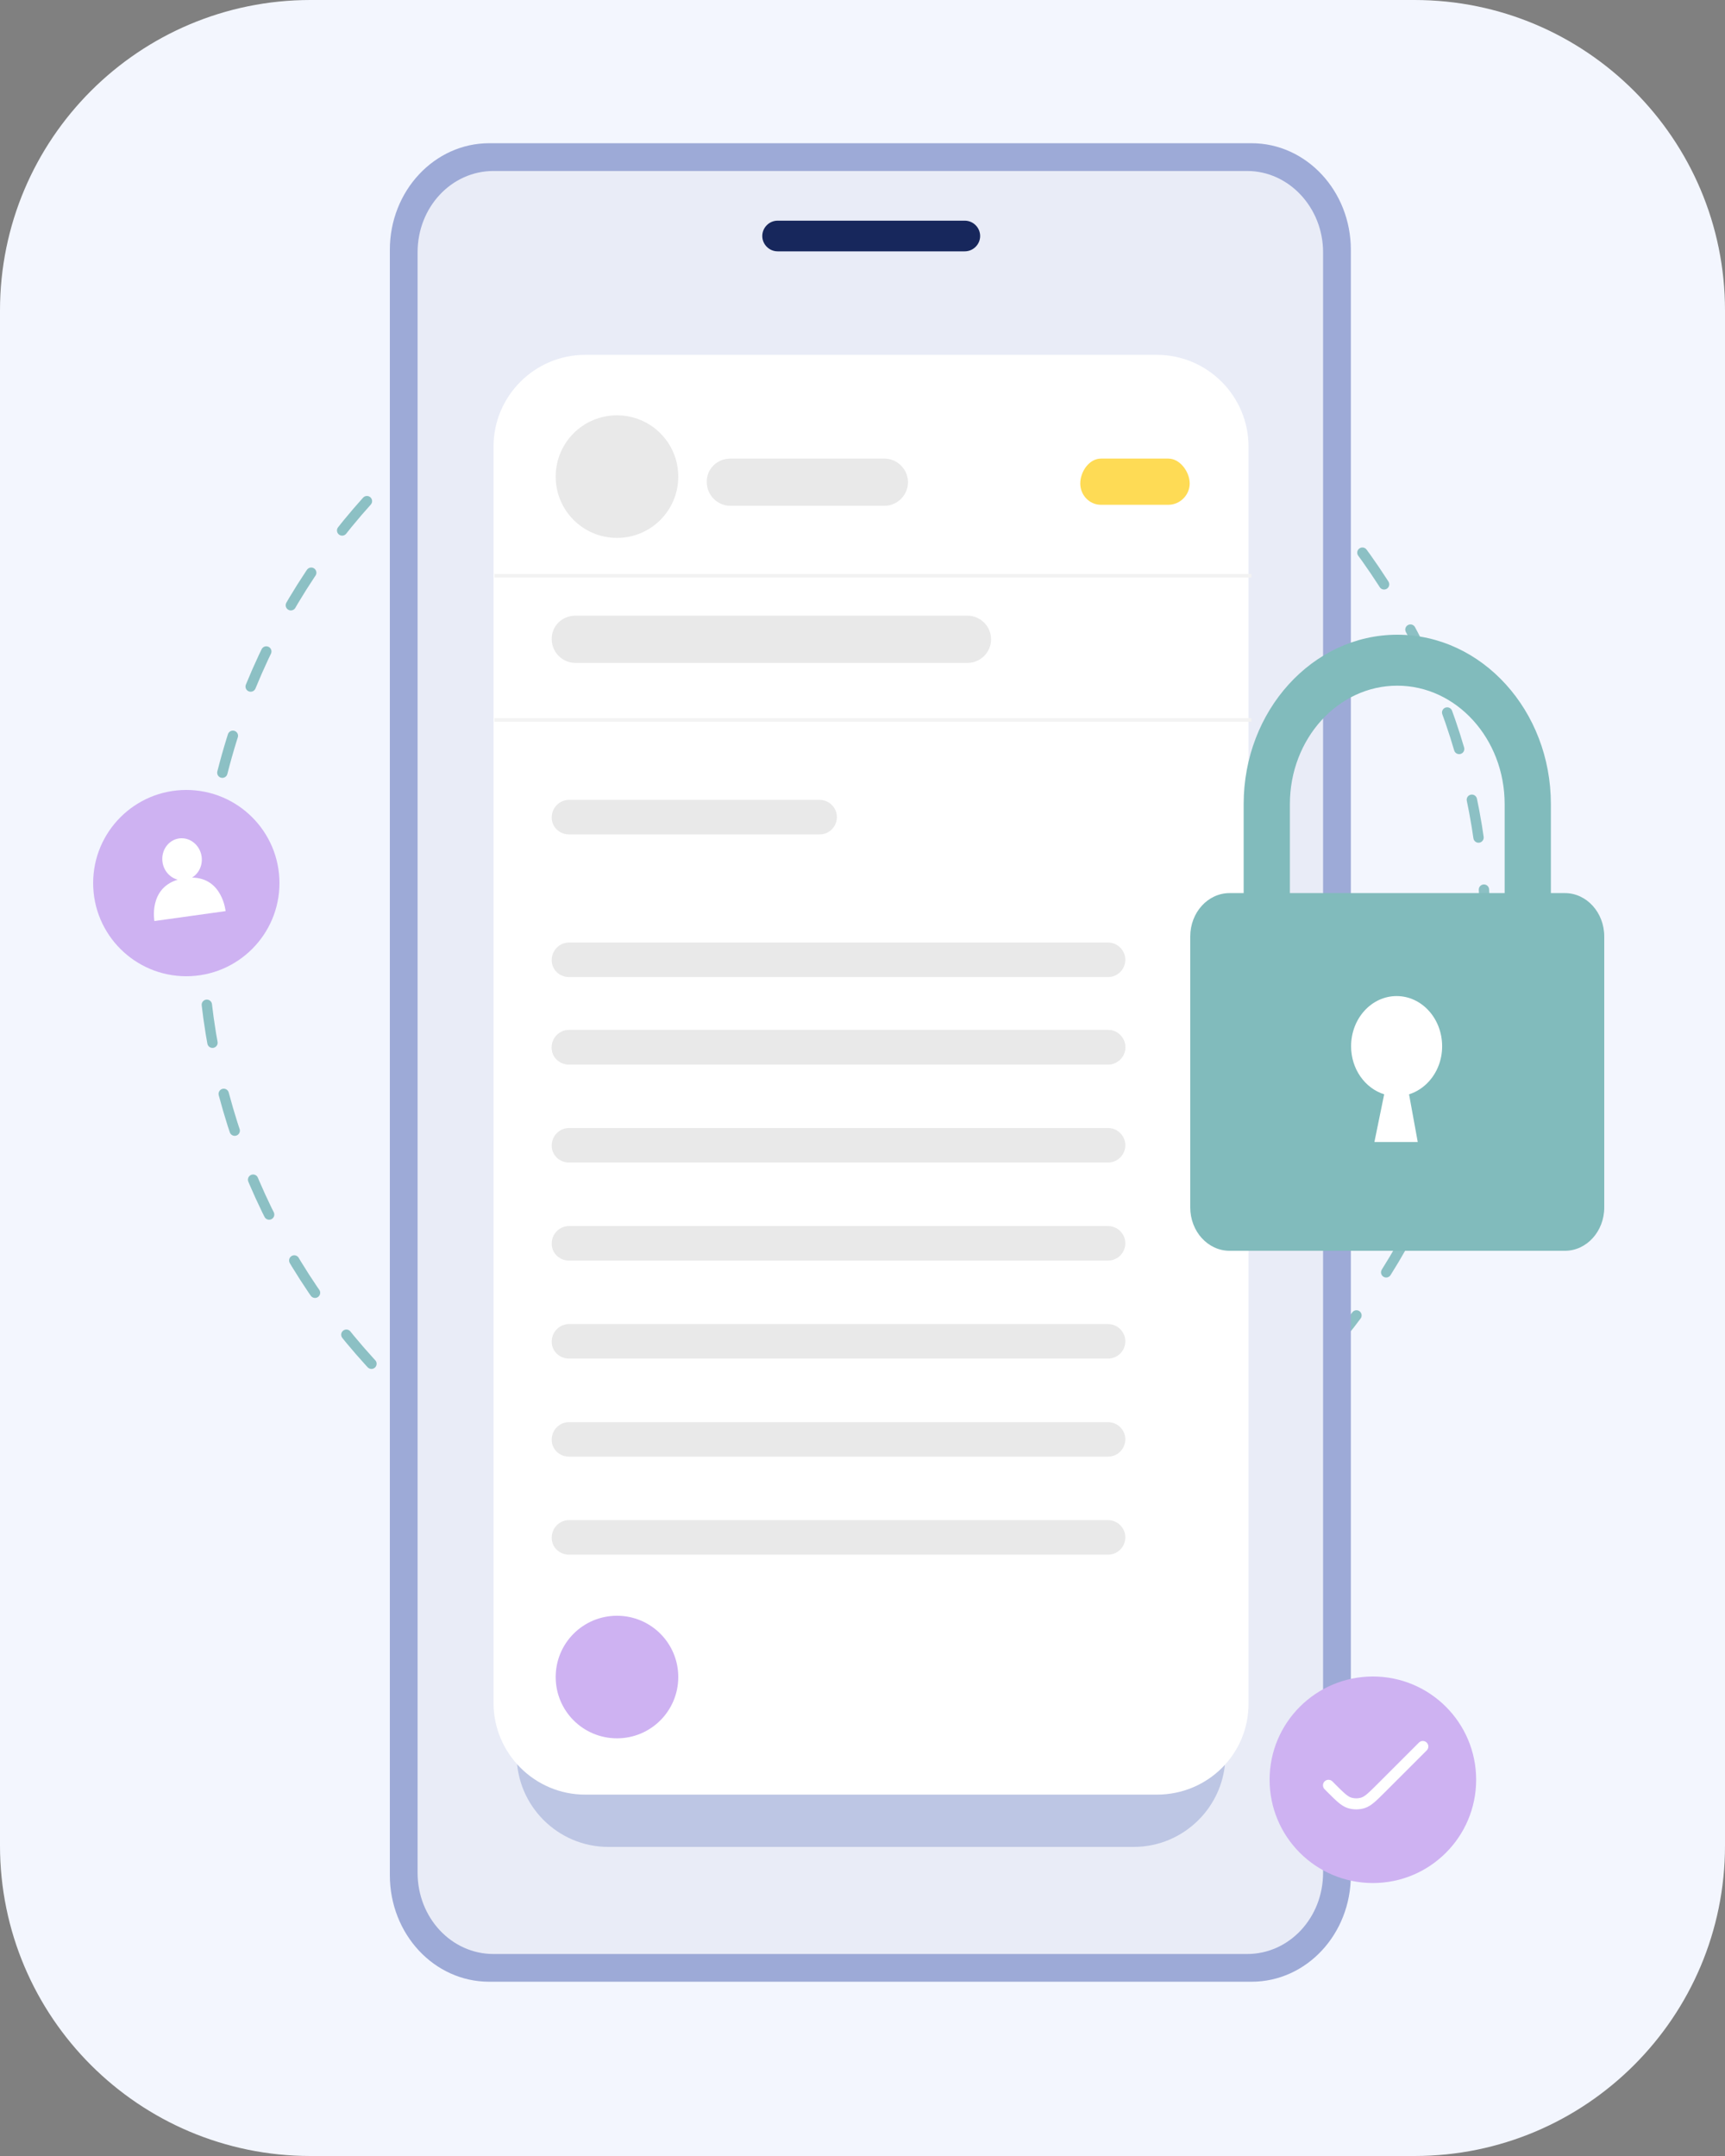 <svg version="1.2" xmlns="http://www.w3.org/2000/svg" viewBox="0 0 500 625" width="500" height="625">
	<rect x="0" y="0" width="500" height="625" fill="#808080" stroke="none"/>
	<title>tc</title>
	<style>
		.s0 { fill: #f3f6fe } 
		.s1 { opacity: .7;fill: none;stroke: #62aaab;stroke-linecap: round;stroke-linejoin: round;stroke-width: 3;stroke-dasharray: 11.13,15.18 } 
		.s2 { fill: #9daad7 } 
		.s3 { fill: #e9ecf7 } 
		.s4 { fill: #bdc6e4 } 
		.s5 { fill: #ffffff } 
		.s6 { fill: #fedb55 } 
		.s7 { fill: #e9e9e9 } 
		.s8 { fill: #17275c } 
		.s9 { fill: #f3f3f3 } 
		.s10 { fill: #ceb2f2 } 
		.s11 { fill: #81bbbc } 
		.s12 { fill: none;stroke: #ffffff;stroke-linecap: round;stroke-linejoin: round;stroke-width: 3.2 } 
	</style>
	<path fill-rule="evenodd" class="s0" d="m90 0h320c49.71 0 90 40.29 90 90v445c0 49.71-40.29 90-90 90h-320c-49.71 0-90-40.29-90-90v-445c0-49.71 40.29-90 90-90z"/>
	<path fill-rule="evenodd" class="s1" d="m196.5 449.09c-99.26-26.59-158-128.33-131.4-227.59 26.59-99.26 128.33-158 227.59-131.4 99.27 26.59 158 128.33 131.4 227.59-26.59 99.27-128.33 158-227.59 131.4z"/>
	<path fill-rule="evenodd" class="s2" d="m362.78 41.52h-221.01c-15.82 0-28.77 13.8-28.77 30.9v471.16c0 17.11 12.85 30.9 28.77 30.9h221.01c15.92 0 28.77-13.79 28.77-30.9v-471.16c0-17.1-12.95-30.9-28.77-30.9z"/>
	<path fill-rule="evenodd" class="s3" d="m361.52 49.57h-218.5c-12.17 0-21.98 10.5-21.98 23.55v469.77c0 13.04 9.81 23.55 21.98 23.55h218.5c12.18 0 21.98-10.51 21.98-23.55v-469.77c0-12.93-9.91-23.55-21.98-23.55z"/>
	<path fill-rule="evenodd" class="s4" d="m328.63 535.4h-152.32c-14.62 0-26.55-11.94-26.55-26.57v-134.32c0-14.63 11.93-26.57 26.55-26.57h152.32c14.62 0 26.56 11.94 26.56 26.57v134.32c0 14.63-11.94 26.57-26.56 26.57z"/>
	<path fill-rule="evenodd" class="s5" d="m335.34 520.24h-165.74c-14.61 0-26.55-11.94-26.55-26.57v-364.23c0-14.63 11.94-26.57 26.55-26.57h165.74c14.62 0 26.55 11.94 26.55 26.57v364.23c0.13 14.76-11.8 26.57-26.55 26.57z"/>
	<path fill-rule="evenodd" class="s6" d="m319.1 132.94h19.57c3.36 0 6.17 3.86 6.17 7.22 0 3.35-2.81 6.17-6.17 6.17h-19.57c-3.35 0-5.98-2.82-5.98-6.17 0-3.49 2.63-7.22 5.98-7.22z"/>
	<path fill-rule="evenodd" class="s7" d="m166.77 178.48h113.66c3.76 0 6.84 3.09 6.84 6.85 0 3.75-3.08 6.84-6.84 6.84h-113.66c-3.75 0-6.84-3.09-6.84-6.84-0.13-3.76 2.95-6.85 6.84-6.85z"/>
	<path fill-rule="evenodd" class="s7" d="m164.93 241.89h72.65c2.75 0 5-2.26 5-5.01 0-2.74-2.25-5-5-5h-72.65c-2.74 0-5 2.26-5 5-0.1 2.75 2.16 5.01 5 5.01z"/>
	<path fill-rule="evenodd" class="s7" d="m164.93 283.24h156.25c2.75 0 5-2.26 5-5 0-2.75-2.25-5.01-5-5.01h-156.25c-2.74 0-5 2.26-5 5.01-0.1 2.74 2.16 5 5 5z"/>
	<path fill-rule="evenodd" class="s7" d="m164.93 308.59h156.25c2.75 0 5-2.26 5-5 0-2.75-2.25-5.01-5-5.01h-156.25c-2.74 0-5 2.26-5 5.01-0.1 2.74 2.16 5 5 5z"/>
	<path fill-rule="evenodd" class="s7" d="m164.93 308.59h156.25c2.75 0 5-2.26 5-5 0-2.75-2.25-5.01-5-5.01h-156.25c-2.74 0-5 2.26-5 5.01-0.1 2.74 2.16 5 5 5z"/>
	<path fill-rule="evenodd" class="s7" d="m164.93 337.01h156.25c2.75 0 5-2.26 5-5.01 0-2.74-2.25-5-5-5h-156.25c-2.74 0-5 2.26-5 5-0.1 2.75 2.16 5.01 5 5.01z"/>
	<path fill-rule="evenodd" class="s7" d="m164.93 365.43h156.25c2.75 0 5-2.26 5-5.01 0-2.74-2.25-5-5-5h-156.25c-2.74 0-5 2.26-5 5-0.1 2.75 2.16 5.01 5 5.01z"/>
	<path fill-rule="evenodd" class="s7" d="m164.93 393.84h156.25c2.75 0 5-2.25 5-5 0-2.75-2.25-5-5-5h-156.25c-2.74 0-5 2.25-5 5-0.1 2.75 2.16 5 5 5z"/>
	<path fill-rule="evenodd" class="s7" d="m164.93 422.26h156.25c2.75 0 5-2.25 5-5 0-2.75-2.25-5-5-5h-156.25c-2.74 0-5 2.25-5 5-0.1 2.75 2.16 5 5 5z"/>
	<path fill-rule="evenodd" class="s7" d="m164.93 450.68h156.25c2.75 0 5-2.25 5-5 0-2.75-2.25-5.01-5-5.01h-156.25c-2.74 0-5 2.26-5 5.01-0.1 2.75 2.16 5 5 5z"/>
	<path fill-rule="evenodd" class="s7" d="m211.71 132.94h44.63c3.76 0 6.84 3.09 6.84 6.84 0 3.76-3.08 6.85-6.84 6.85h-44.63c-3.76 0-6.84-3.09-6.84-6.85-0.14-3.75 2.95-6.84 6.84-6.84z"/>
	<path fill-rule="evenodd" class="s8" d="m279.65 72.86h-54.26c-2.43 0-4.44-2.01-4.44-4.44 0-2.44 2.01-4.45 4.44-4.45h54.26c2.44 0 4.45 2.01 4.45 4.45 0 2.43-2.01 4.44-4.45 4.44z"/>
	<path fill-rule="evenodd" class="s9" d="m143.31 166.38h219.45v1.04h-219.45z"/>
	<path fill-rule="evenodd" class="s9" d="m143.31 208.18h219.45v1.05h-219.45z"/>
	<path fill-rule="evenodd" class="s7" d="m178.84 155.93c-9.83 0-17.77-7.94-17.77-17.77 0-9.82 7.94-17.76 17.77-17.76 9.82 0 17.76 7.94 17.76 17.76 0 9.83-7.94 17.77-17.76 17.77z"/>
	<path fill-rule="evenodd" class="s10" d="m178.84 503.92c-9.83 0-17.77-7.94-17.77-17.77 0-9.82 7.94-17.76 17.77-17.76 9.82 0 17.76 7.94 17.76 17.76 0 9.83-7.94 17.77-17.76 17.77z"/>
	<path class="s11" d="m449.52 313.48h-13.39v-80.39c0-18.92-13.96-34.32-31.13-34.32-17.16 0-31.12 15.4-31.12 34.32v80.39h-13.4v-80.39c0-27.07 19.98-49.09 44.53-49.09 24.55 0 44.52 22.02 44.52 49.09v80.39z"/>
	<path class="s11" d="m453.6 362.59h-97.2c-6.3 0-11.4-5.63-11.4-12.56v-78.56c0-6.94 5.1-12.57 11.4-12.57h97.2c6.29 0 11.4 5.63 11.4 12.57v78.56c0 6.93-5.1 12.56-11.4 12.56z"/>
	<path class="s5" d="m414.21 313.45c2.35-2.6 3.8-6.18 3.8-10.15 0-8.04-5.9-14.55-13.19-14.55-7.29 0-13.2 6.51-13.2 14.55 0 6.65 4.07 12.19 9.59 13.93l-2.83 13.82h12.56l-2.52-13.82c2.22-0.7 4.21-2.01 5.79-3.78z"/>
	<path class="s10" d="m368 515.93c0-16.53 13.4-29.93 29.94-29.93 16.53 0 29.93 13.4 29.93 29.93 0 16.54-13.4 29.94-29.93 29.94-16.54 0-29.94-13.4-29.94-29.94z"/>
	<path class="s12" d="m385.07 517.54l0.76 0.77c2.55 2.54 3.82 3.82 5.29 4.3 1.3 0.41 2.69 0.41 3.98 0 1.47-0.48 2.74-1.76 5.29-4.3l12.02-12.02"/>
	<path fill-rule="evenodd" class="s10" d="m54 229c14.91 0 27 12.09 27 27 0 14.91-12.09 27-27 27-14.91 0-27-12.09-27-27 0-14.91 12.09-27 27-27z"/>
	<path class="s5" d="m55.65 254.41c1.96-1.18 3.14-3.56 2.79-6.1-0.47-3.34-3.39-5.69-6.52-5.26-3.13 0.44-5.29 3.5-4.82 6.84 0.36 2.57 2.18 4.54 4.42 5.12-8.52 2.57-6.76 11.99-6.76 11.99l20.63-2.88c0 0-0.91-9.65-9.74-9.71z"/>
</svg>